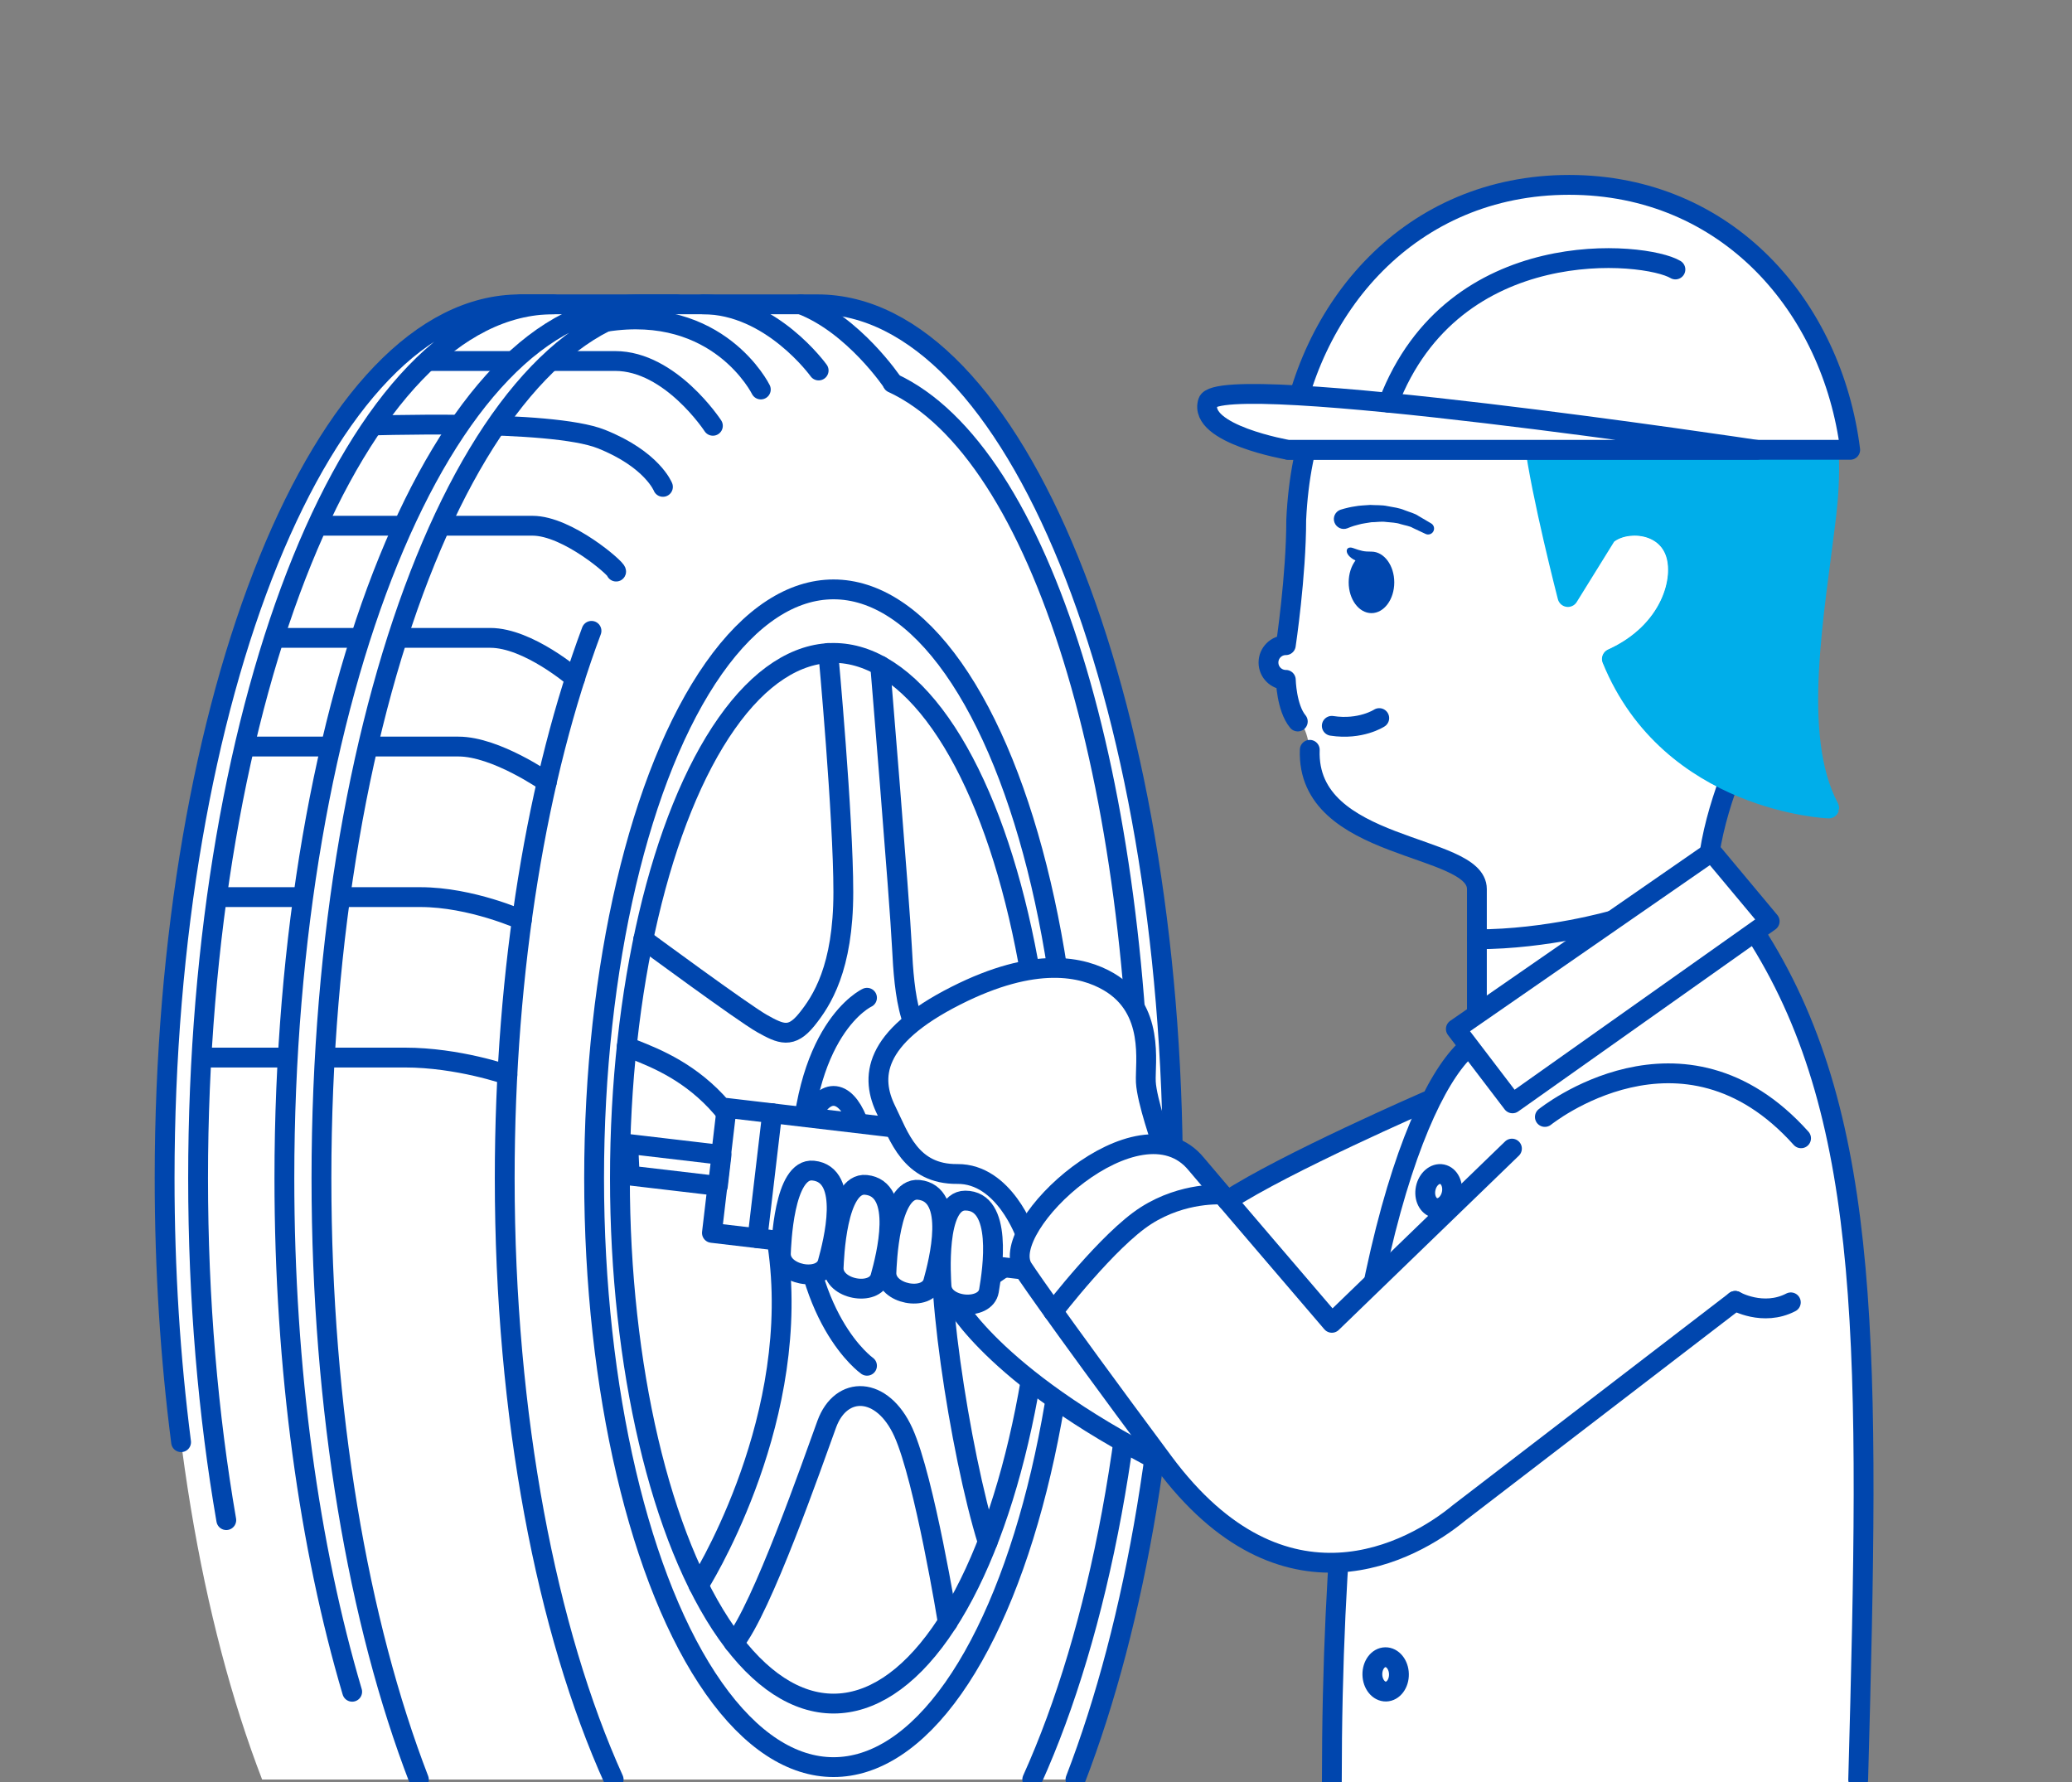 <?xml version="1.0" encoding="utf-8"?>
<!-- Generator: Adobe Illustrator 16.0.4, SVG Export Plug-In . SVG Version: 6.00 Build 0)  -->
<!DOCTYPE svg PUBLIC "-//W3C//DTD SVG 1.1//EN" "http://www.w3.org/Graphics/SVG/1.1/DTD/svg11.dtd">
<svg version="1.1" id="figure" xmlns="http://www.w3.org/2000/svg" xmlns:xlink="http://www.w3.org/1999/xlink" x="0px" y="0px"
	 width="100px" height="86px" viewBox="0 0 100 86" enable-background="new 0 0 100 86" xml:space="preserve">
<rect x="0" y="0" width="100" height="86" fill="#808080" stroke="none"/>
<g>
	<path fill="#FFFFFF" d="M51.904,85.881c2.916-7.561,4.705-17.774,4.705-29.018c0-23.293-7.68-42.177-17.152-42.177H26.712h-1.615
		c-9.472,0-17.151,18.884-17.151,42.177c0,11.242,1.789,21.457,4.705,29.018h1.614H51.904z"/>
	<g>
		
			<ellipse fill="none" stroke="#0046AE" stroke-width="0.957" stroke-linecap="round" stroke-linejoin="round" stroke-miterlimit="10" cx="40.229" cy="56.863" rx="11.556" ry="28.419"/>
		
			<path fill="none" stroke="#0046AE" stroke-width="0.957" stroke-linecap="round" stroke-linejoin="round" stroke-miterlimit="10" d="
			M43.078,18.483c7.206,3.337,11.998,19.251,11.998,38.38c0,11.521-2.029,21.875-5.257,29.018"/>
		
			<path fill="none" stroke="#0046AE" stroke-width="0.957" stroke-linecap="round" stroke-linejoin="round" stroke-miterlimit="10" d="
			M29.617,85.881c-3.229-7.143-5.258-17.497-5.258-29.018c0-10.189,1.588-19.469,4.188-26.418"/>
		
			<ellipse fill="none" stroke="#0046AE" stroke-width="0.957" stroke-linecap="round" stroke-linejoin="round" stroke-miterlimit="10" cx="40.229" cy="56.863" rx="10.31" ry="25.353"/>
		
			<path fill="none" stroke="#0046AE" stroke-width="0.957" stroke-linecap="round" stroke-linejoin="round" stroke-miterlimit="10" d="
			M31.045,45.33c0,0,4.832,3.562,5.74,4.07c0.906,0.508,1.4,0.726,2.139-0.182c0.736-0.906,1.777-2.502,1.777-6.164
			s-0.726-11.543-0.726-11.543"/>
		
			<path fill="none" stroke="#0046AE" stroke-width="0.957" stroke-linecap="round" stroke-linejoin="round" stroke-miterlimit="10" d="
			M42.48,32.12c0,0,0.939,11.333,1.049,13.581s0.362,4.992,2.031,4.799c1.668-0.193,4.311-2.622,4.311-2.622"/>
		
			<path fill="none" stroke="#0046AE" stroke-width="0.957" stroke-linecap="round" stroke-linejoin="round" stroke-miterlimit="10" d="
			M50.412,52.892c0,0-4.055,3.688-4.779,5.828c-0.727,2.14,0.697,11.409,2.035,15.695"/>
		
			<path fill="none" stroke="#0046AE" stroke-width="0.957" stroke-linecap="round" stroke-linejoin="round" stroke-miterlimit="10" d="
			M45.742,78.289c0,0-1.125-6.914-2.141-9.162s-3.01-2.285-3.699-0.399c-0.688,1.886-3.135,8.938-4.48,10.568"/>
		
			<path fill="none" stroke="#0046AE" stroke-width="0.957" stroke-linecap="round" stroke-linejoin="round" stroke-miterlimit="10" d="
			M33.716,76.517c0,0,4.772-7.472,3.903-15.68c-0.871-8.209-5.572-9.581-7.373-10.327"/>
		
			<path fill="none" stroke="#0046AE" stroke-width="0.957" stroke-linecap="round" stroke-linejoin="round" stroke-miterlimit="10" d="
			M41.844,48.152c0,0-3.23,1.48-3.23,8.711c0,6.79,3.23,9.049,3.23,9.049"/>
		
			<path fill="none" stroke="#0046AE" stroke-width="0.957" stroke-linecap="round" stroke-linejoin="round" stroke-miterlimit="10" d="
			M43.084,18.471c0,0-1.874-2.809-4.44-3.784"/>
		
			<path fill="none" stroke="#0046AE" stroke-width="0.957" stroke-linecap="round" stroke-linejoin="round" stroke-miterlimit="10" d="
			M39.51,17.88c0,0-2.289-3.193-5.581-3.193"/>
		
			<path fill="none" stroke="#0046AE" stroke-width="0.957" stroke-linecap="round" stroke-linejoin="round" stroke-miterlimit="10" d="
			M36.719,18.797c0,0-2.029-4.121-7.487-3.265"/>
		
			<path fill="none" stroke="#0046AE" stroke-width="0.957" stroke-linecap="round" stroke-linejoin="round" stroke-miterlimit="10" d="
			M34.406,20.549c0,0-2.04-3.127-4.718-3.127c-2.679,0-10.114,0-10.114,0"/>
		
			<path fill="none" stroke="#0046AE" stroke-width="0.957" stroke-linecap="round" stroke-linejoin="round" stroke-miterlimit="10" d="
			M31.995,23.497c0,0-0.522-1.333-2.977-2.31c-2.455-0.977-11.189-0.639-11.771-0.639"/>
		
			<path fill="none" stroke="#0046AE" stroke-width="0.957" stroke-linecap="round" stroke-linejoin="round" stroke-miterlimit="10" d="
			M29.736,27.585c0.053-0.114-2.336-2.213-4.038-2.213c-1.701,0-11.71,0-11.71,0"/>
		
			<path fill="none" stroke="#0046AE" stroke-width="0.957" stroke-linecap="round" stroke-linejoin="round" stroke-miterlimit="10" d="
			M27.756,32.734c0,0-2.252-1.95-4.094-1.95s-11.654,0-11.654,0"/>
		
			<path fill="none" stroke="#0046AE" stroke-width="0.957" stroke-linecap="round" stroke-linejoin="round" stroke-miterlimit="10" d="
			M26.391,37.745c0,0-2.449-1.716-4.264-1.716c-1.812,0-11.576,0-11.576,0"/>
		
			<path fill="none" stroke="#0046AE" stroke-width="0.957" stroke-linecap="round" stroke-linejoin="round" stroke-miterlimit="10" d="
			M25.186,44.4c0,0-2.443-1.105-4.898-1.105c-2.344,0-10.977,0-10.977,0"/>
		
			<path fill="none" stroke="#0046AE" stroke-width="0.957" stroke-linecap="round" stroke-linejoin="round" stroke-miterlimit="10" d="
			M24.488,51.875c0,0-2.361-0.837-4.955-0.837c-2.549,0-11.033,0-11.033,0"/>
		
			<path fill="#FFFFFF" stroke="#0046AE" stroke-width="0.957" stroke-linecap="round" stroke-linejoin="round" stroke-miterlimit="10" d="
			M16.997,81.645c-2.059-6.957-3.272-15.521-3.272-24.781c0-23.293,7.68-42.177,17.152-42.177h1.787
			c-9.473,0-17.15,18.884-17.15,42.177c0,11.242,1.787,21.457,4.703,29.018"/>
		
			<path fill="#FFFFFF" stroke="#0046AE" stroke-width="0.957" stroke-linecap="round" stroke-linejoin="round" stroke-miterlimit="10" d="
			M8.74,69.6c-0.517-4.019-0.795-8.297-0.795-12.736c0-23.293,7.68-42.177,17.151-42.177h1.615
			c-9.472,0-17.151,18.884-17.151,42.177c0,5.854,0.485,11.431,1.361,16.498"/>
	</g>
	
		<path fill="none" stroke="#0046AE" stroke-width="0.957" stroke-linecap="round" stroke-linejoin="round" stroke-miterlimit="10" d="
		M25.097,14.687h14.36c9.473,0,17.152,18.884,17.152,42.177c0,11.243-1.789,21.457-4.705,29.018"/>
	<g>
		
			<ellipse fill="none" stroke="#0046AE" stroke-width="0.957" stroke-linecap="round" stroke-linejoin="round" stroke-miterlimit="10" cx="40.229" cy="56.863" rx="1.615" ry="3.974"/>
		
			<path fill="#FFFFFF" stroke="#0046AE" stroke-width="0.957" stroke-linecap="round" stroke-linejoin="round" stroke-miterlimit="10" d="
			M46.069,62.834c0,0,2.048,3.89,10.856,8.178c8.809,4.287,0.75-5.763,0.75-5.763s-4.964-6.282-5.18-6.569
			C52.279,58.393,46.069,62.834,46.069,62.834z"/>
		<g>
			
				<rect x="34.683" y="54.338" transform="matrix(0.993 0.117 -0.117 0.993 6.987 -4.548)" fill="#FFFFFF" stroke="#0046AE" stroke-width="0.957" stroke-linecap="round" stroke-linejoin="round" stroke-miterlimit="10" width="15.275" height="6.075"/>
			
				<line fill="#FFFFFF" stroke="#0046AE" stroke-width="0.957" stroke-linecap="round" stroke-linejoin="round" stroke-miterlimit="10" x1="37.267" y1="53.723" x2="36.557" y2="59.756"/>
		</g>
		
			<path fill="#FFFFFF" stroke="#0046AE" stroke-width="0.957" stroke-linecap="round" stroke-linejoin="round" stroke-miterlimit="10" d="
			M42.78,53.601c0.606,1.22,1.157,3.079,3.424,3.056c2.266-0.021,3.291,2.92,3.291,2.92s7.111-2.699,6.592-4.357
			c0,0-0.74-2.085-0.786-3.006c-0.045-0.919,0.451-3.52-1.788-4.834c-1.255-0.736-3.544-1.268-7.383,0.674
			C42.105,50.09,41.99,52.012,42.78,53.601z"/>
		<path fill="#FFFFFF" d="M62.635,34.82c0,0,0.395,0.045,0.578,1.365s0.546,3.068,3.267,4.086s4.801,1.428,4.801,3.023
			s0,5.661,0,5.661l-1.018,0.704l0.642,0.84l-2.035,2.643l-9.634,4.799l5.359,17.479c0,0-0.316,9.286-0.316,10.58
			c2.696,0,25.403,0,25.403,0s1.283-21.012-0.908-30.458c-2.193-9.446-4.311-10.669-4.311-10.669l-6.15-7.556L62.635,34.82z"/>
		
			<path fill="#FFFFFF" stroke="#0046AE" stroke-width="0.957" stroke-linecap="round" stroke-linejoin="round" stroke-miterlimit="10" d="
			M62.635,34.82c-0.549-0.665-0.578-2.01-0.578-2.01c-0.463,0-0.837-0.373-0.837-0.836s0.374-0.838,0.837-0.838
			c0,0,0.502-3.336,0.502-6.054c0.375-8.042,5.033-12.171,11.266-12.171S86.43,16.168,86.43,25.876
			c0,8.055-4.099,11.145-4.099,17.556"/>
		<g>
			<path fill="#0046AE" d="M64.685,24.603c-0.021,0.011,0.292-0.106,0.717-0.167c0.213-0.042,0.466-0.047,0.733-0.068
				c0.27,0.02,0.557-0.004,0.839,0.059c0.282,0.053,0.566,0.087,0.815,0.195c0.249,0.098,0.495,0.154,0.672,0.279
				c0.365,0.215,0.609,0.358,0.609,0.358c0.137,0.081,0.183,0.256,0.102,0.394c-0.075,0.128-0.236,0.177-0.369,0.115l-0.053-0.025
				c0,0-0.223-0.105-0.557-0.262c-0.158-0.097-0.378-0.121-0.595-0.187c-0.216-0.076-0.464-0.078-0.703-0.104
				c-0.239-0.035-0.485,0.014-0.71,0.013c-0.224,0.04-0.435,0.061-0.607,0.112c-0.356,0.085-0.534,0.178-0.556,0.182
				c-0.247,0.093-0.523-0.032-0.616-0.279C64.312,24.972,64.438,24.696,64.685,24.603z"/>
		</g>
		
			<ellipse transform="matrix(0.98 0.201 -0.201 0.98 12.998 -12.794)" fill="#FFFFFF" stroke="#0046AE" stroke-width="0.957" stroke-linecap="round" stroke-linejoin="round" stroke-miterlimit="10" cx="69.377" cy="57.48" rx="0.64" ry="0.829"/>
		
			<ellipse transform="matrix(1 0.013 -0.013 1 0.852 -0.873)" fill="#FFFFFF" stroke="#0046AE" stroke-width="0.957" stroke-linecap="round" stroke-linejoin="round" stroke-miterlimit="10" cx="67.72" cy="65.25" rx="0.64" ry="0.83"/>
		
			<ellipse transform="matrix(1 -0.019 0.019 1 -1.379 1.287)" fill="#FFFFFF" stroke="#0046AE" stroke-width="0.957" stroke-linecap="round" stroke-linejoin="round" stroke-miterlimit="10" cx="66.867" cy="73.018" rx="0.641" ry="0.83"/>
		
			<ellipse transform="matrix(1 -0.019 0.019 1 -1.527 1.289)" fill="#FFFFFF" stroke="#0046AE" stroke-width="0.957" stroke-linecap="round" stroke-linejoin="round" stroke-miterlimit="10" cx="66.867" cy="80.788" rx="0.641" ry="0.829"/>
		
			<path fill="#FFFFFF" stroke="#0046AE" stroke-width="0.957" stroke-linecap="round" stroke-linejoin="round" stroke-miterlimit="10" d="
			M77.815,31.803c2.835-1.285,3.548-3.867,3.042-5.195c-0.557-1.469-2.506-1.535-3.336-0.801"/>
		
			<path fill="none" stroke="#0046AE" stroke-width="0.957" stroke-linecap="round" stroke-linejoin="round" stroke-miterlimit="10" d="
			M63.213,36.186c-0.183,4.925,8.066,4.494,8.066,6.719c0,1.816,0,6.052,0,6.052"/>
		
			<path fill="none" stroke="#0046AE" stroke-width="0.957" stroke-linecap="round" stroke-linejoin="round" stroke-miterlimit="10" d="
			M66.566,34.655c0,0-0.896,0.589-2.291,0.374"/>
		
			<path fill="none" stroke="#0046AE" stroke-width="0.957" stroke-linecap="round" stroke-linejoin="round" stroke-miterlimit="10" d="
			M84.908,45.33c5.476,8.801,5.334,20.041,4.773,40.563"/>
		
			<path fill="none" stroke="#0046AE" stroke-width="0.957" stroke-linecap="round" stroke-linejoin="round" stroke-miterlimit="10" d="
			M70.904,50.5c-2.584,2.141-6.626,12.428-6.626,35.5"/>
		
			<path fill="none" stroke="#0046AE" stroke-width="0.957" stroke-linecap="round" stroke-linejoin="round" stroke-miterlimit="10" d="
			M77.836,44.416c0,0-3.147,0.914-6.557,0.914"/>
		
			<path fill="#FFFFFF" stroke="#0046AE" stroke-width="0.957" stroke-linecap="round" stroke-linejoin="round" stroke-miterlimit="10" d="
			M72.97,55.432l-8.691,8.408c0,0-6.142-7.172-6.547-7.666c-2.745-3.348-9.618,3.023-8.368,5.021c0,0,1.003,1.573,6.795,9.373
			c5.791,7.801,12.026,4.291,14.252,2.449l13.335-10.235"/>
		
			<path fill="none" stroke="#0046AE" stroke-width="0.957" stroke-linecap="round" stroke-linejoin="round" stroke-miterlimit="10" d="
			M74.559,53.905c0,0,6.64-5.364,12.365,1.029"/>
		<path fill="#00AEEA" stroke="#00AEEA" stroke-linecap="round" stroke-linejoin="round" stroke-miterlimit="10" d="M77.815,31.803
			c2.835-1.285,3.548-3.867,3.042-5.195c-0.557-1.469-2.506-1.535-3.336-0.801l-1.85,2.984c0,0-1.28-4.947-1.6-7.508
			c-1.543-2.27-9.797-2.951-10.562-1.251c0,0,1.847-7.345,9.252-8.294c4.557-0.584,9.604-0.291,11.262,3.607
			c4.249,0.845,4.499,6.066,4.104,9.451c-0.548,4.692-1.732,10.7,0.133,14.201C88.26,38.998,80.623,38.692,77.815,31.803z"/>
		<g>
			<g>
				
					<path fill="#FFFFFF" stroke="#0046AE" stroke-width="0.957" stroke-linecap="round" stroke-linejoin="round" stroke-miterlimit="10" d="
					M89.295,21.709C88.428,14.803,83.367,8.922,75.73,8.922c-7.639,0-12.697,5.881-13.566,12.786L89.295,21.709z"/>
			</g>
			
				<path fill="#FFFFFF" stroke="#0046AE" stroke-width="0.957" stroke-linecap="round" stroke-linejoin="round" stroke-miterlimit="10" d="
				M62.164,21.708c0,0-4.352-0.751-3.868-2.313c0.496-1.602,26.487,2.314,26.487,2.314L62.164,21.708z"/>
			
				<path fill="none" stroke="#0046AE" stroke-width="0.957" stroke-linecap="round" stroke-linejoin="round" stroke-miterlimit="10" d="
				M80.86,13.005c-1.458-0.869-10.712-1.79-13.851,6.429"/>
		</g>
		
			<path fill="none" stroke="#0046AE" stroke-width="0.957" stroke-linecap="round" stroke-linejoin="round" stroke-miterlimit="10" d="
			M83.745,62.782c0,0,1.343,0.766,2.685,0.07"/>
		
			<path fill="#FFFFFF" stroke="#0046AE" stroke-width="0.957" stroke-linecap="round" stroke-linejoin="round" stroke-miterlimit="10" d="
			M47.729,62.293c-0.169,0.998-2.235,0.83-2.29-0.229c-0.019-0.354-0.292-4.123,1.145-4.123
			C48.412,57.941,47.899,61.29,47.729,62.293z"/>
		
			<path fill="#FFFFFF" stroke="#0046AE" stroke-width="0.957" stroke-linecap="round" stroke-linejoin="round" stroke-miterlimit="10" d="
			M45.037,61.867c-0.271,0.975-2.309,0.597-2.256-0.463c0.018-0.354,0.131-4.13,1.561-3.982
			C46.16,57.608,45.307,60.886,45.037,61.867z"/>
		
			<path fill="#FFFFFF" stroke="#0046AE" stroke-width="0.957" stroke-linecap="round" stroke-linejoin="round" stroke-miterlimit="10" d="
			M42.49,61.627c-0.271,0.977-2.309,0.598-2.256-0.461c0.02-0.354,0.131-4.131,1.561-3.984
			C43.613,57.369,42.762,60.646,42.49,61.627z"/>
		
			<path fill="#FFFFFF" stroke="#0046AE" stroke-width="0.957" stroke-linecap="round" stroke-linejoin="round" stroke-miterlimit="10" d="
			M39.943,60.938c-0.271,0.976-2.31,0.597-2.256-0.462c0.018-0.354,0.131-4.13,1.562-3.982
			C41.066,56.68,40.214,59.958,39.943,60.938z"/>
		
			<path fill="none" stroke="#0046AE" stroke-width="0.957" stroke-linecap="round" stroke-linejoin="round" stroke-miterlimit="10" d="
			M68.869,53.143c0,0-6.852,2.982-9.634,4.799"/>
		
			<path fill="none" stroke="#0046AE" stroke-width="0.957" stroke-linecap="round" stroke-linejoin="round" stroke-miterlimit="10" d="
			M58.988,57.653c0,0-1.854-0.151-3.678,1.013c-1.823,1.163-4.48,4.628-4.48,4.628"/>
		
			<polygon fill="#FFFFFF" stroke="#0046AE" stroke-width="0.957" stroke-linecap="round" stroke-linejoin="round" stroke-miterlimit="10" points="
			70.263,49.66 82.609,41.11 85.409,44.463 72.998,53.248 		"/>
		<path fill="#0046AE" d="M65.295,26.447c0.41,0.146,0.529,0.175,0.896,0.175c0.607,0,1.1,0.664,1.1,1.484s-0.492,1.484-1.1,1.484
			s-1.1-0.664-1.1-1.484c0-0.413,0.125-0.788,0.328-1.057C64.828,26.765,64.924,26.318,65.295,26.447z"/>
		
			<polygon fill="#FFFFFF" stroke="#0046AE" stroke-width="0.957" stroke-linecap="round" stroke-linejoin="round" stroke-miterlimit="10" points="
			34.647,57.232 30.391,56.732 30.32,55.207 34.822,55.736 		"/>
	</g>
</g>
</svg>
